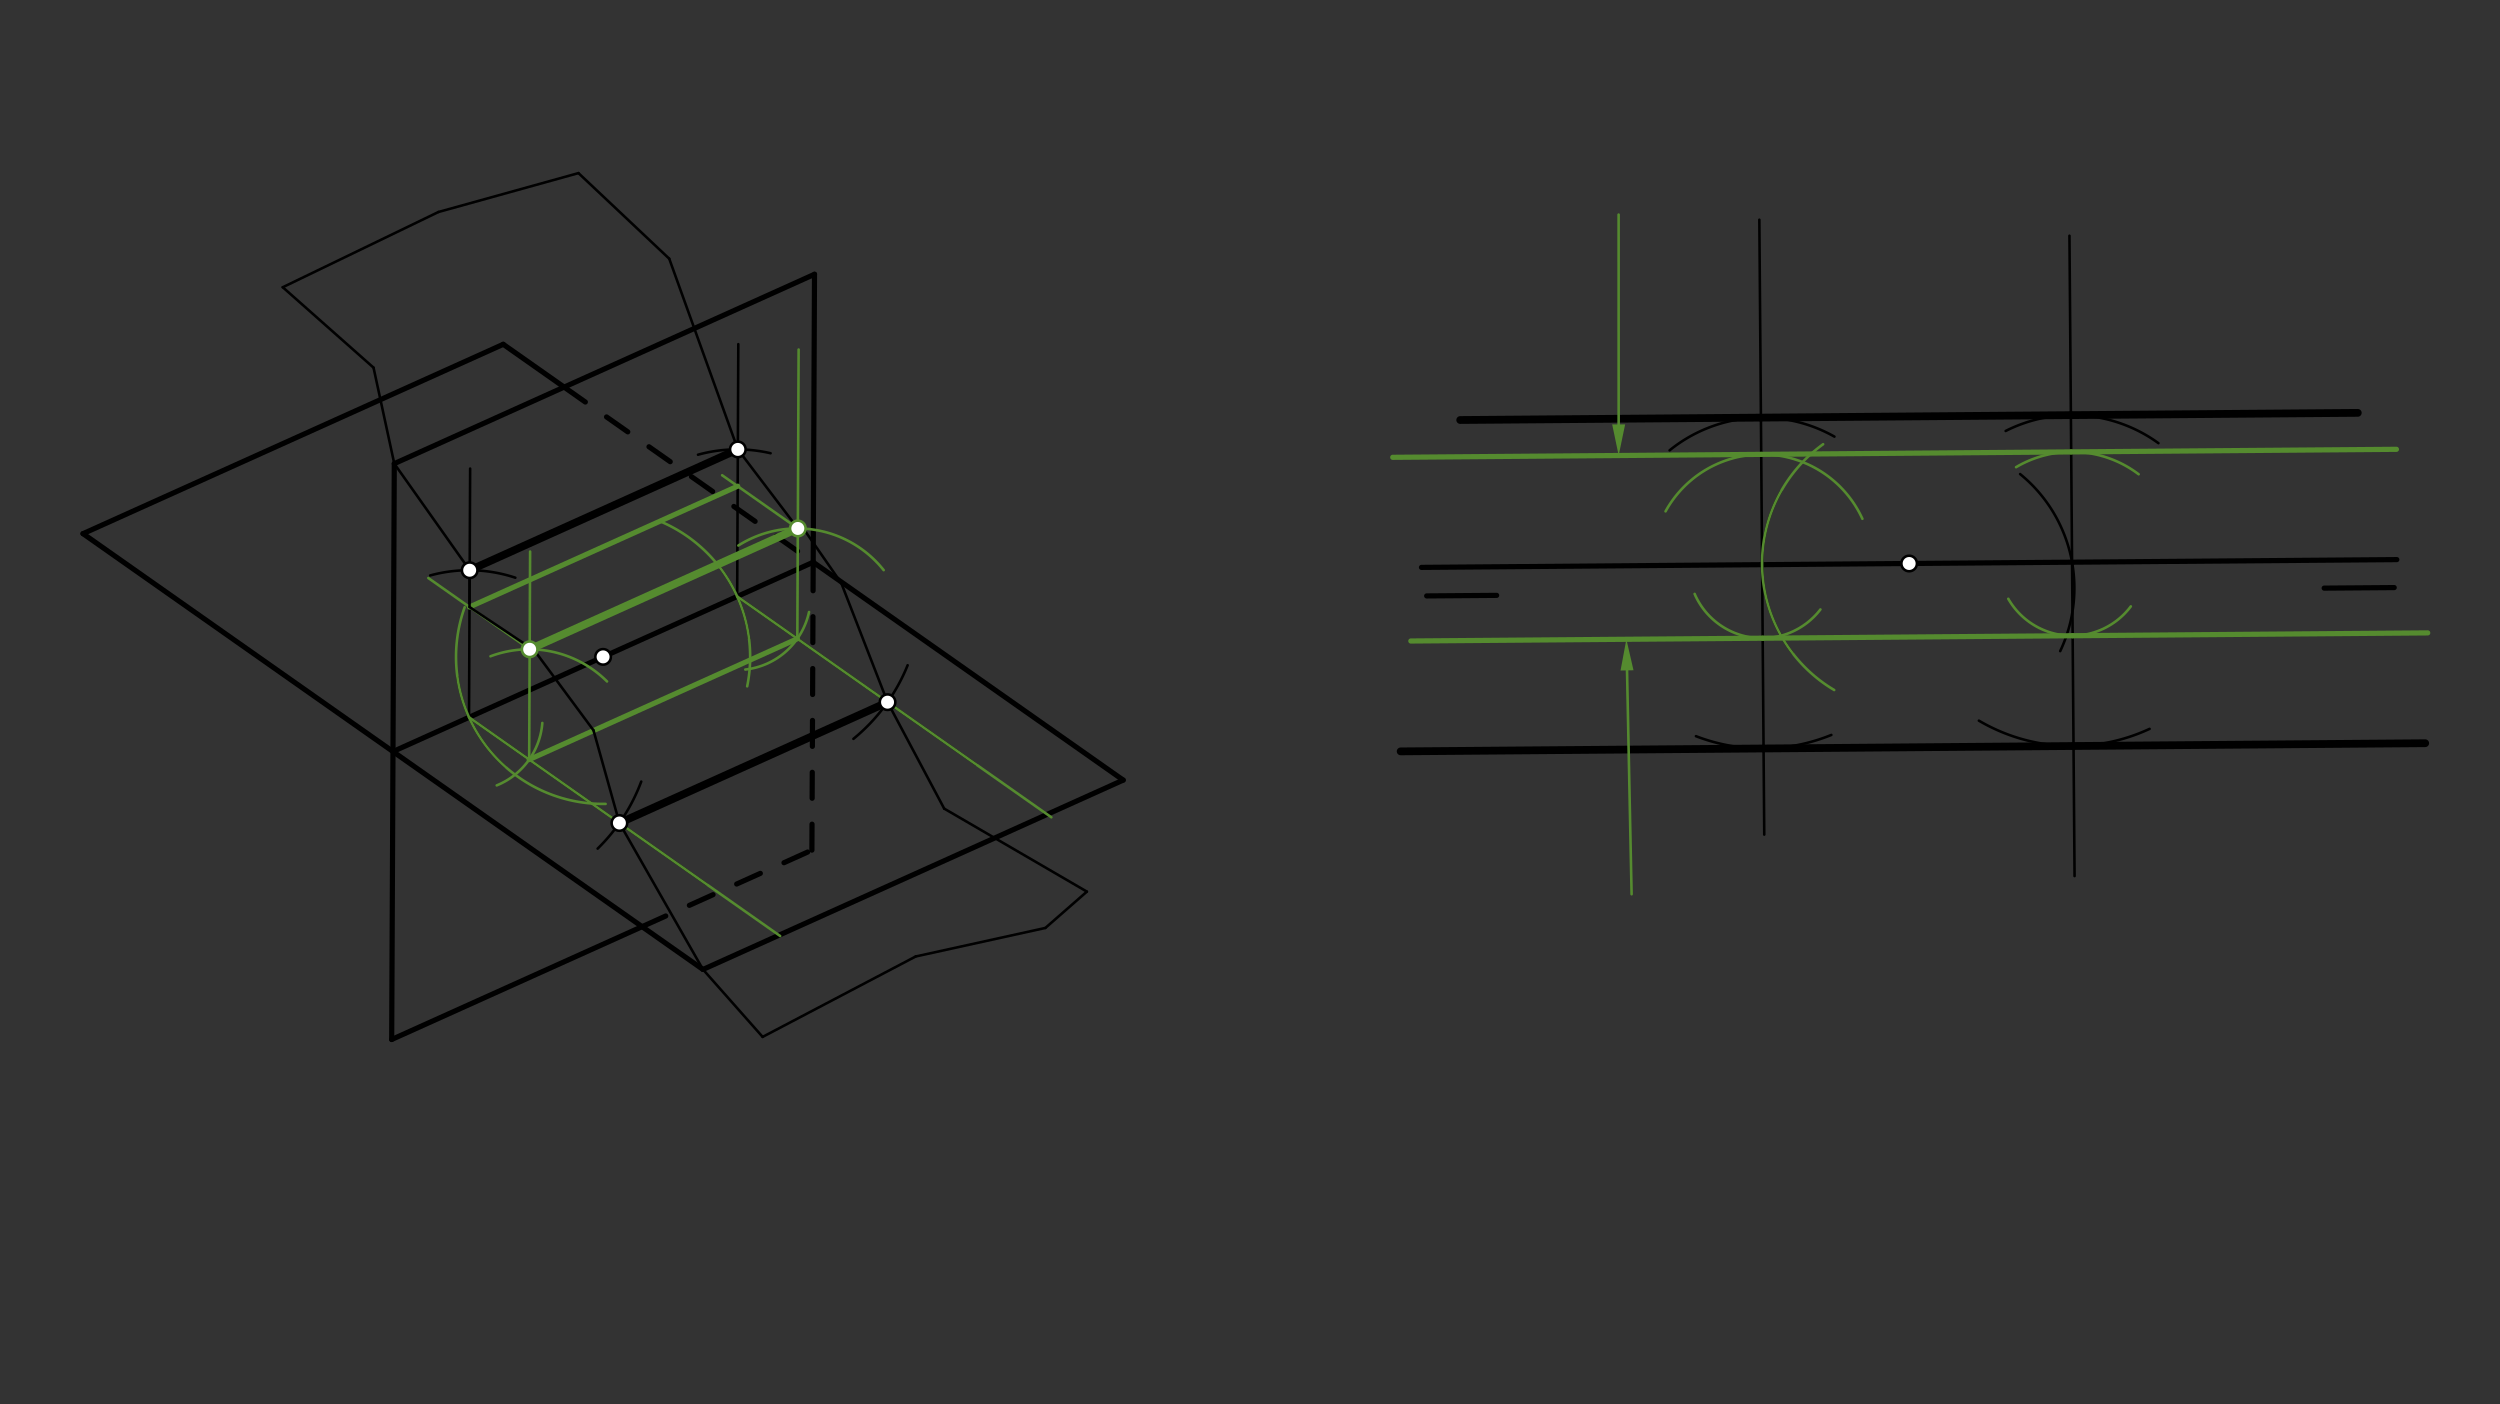 <svg xmlns="http://www.w3.org/2000/svg" class="svg--816" height="100%" preserveAspectRatio="xMidYMid meet" viewBox="0 0 963.78 541.417" width="100%"><rect x="0" y="0" width="963.78" height="541.417" fill="#333333" stroke="none"/><defs><marker id="marker-arrow" markerHeight="16" markerUnits="userSpaceOnUse" markerWidth="24" orient="auto-start-reverse" refX="24" refY="4" viewBox="0 0 24 8"><path d="M 0 0 L 24 4 L 0 8 z" stroke="inherit"></path></marker></defs><g class="aux-layer--949"></g><g class="main-layer--75a"><g class="element--733"><line stroke="#000000" stroke-dasharray="none" stroke-linecap="round" stroke-width="1" x1="151" x2="152" y1="400.734" y2="178.734"></line></g><g class="element--733"><line stroke="#000000" stroke-dasharray="none" stroke-linecap="round" stroke-width="1" x1="314" x2="152" y1="105.734" y2="178.734"></line></g><g class="element--733"><line stroke="#000000" stroke-dasharray="none" stroke-linecap="round" stroke-width="1" x1="32" x2="151.5" y1="205.734" y2="289.734"></line></g><g class="element--733"><line stroke="#000000" stroke-dasharray="none" stroke-linecap="round" stroke-width="2" x1="32" x2="194" y1="205.734" y2="132.734"></line></g><g class="element--733"><line stroke="#000000" stroke-dasharray="none" stroke-linecap="round" stroke-width="2" x1="194" x2="217.47" y1="132.734" y2="149.232"></line></g><g class="element--733"><line stroke="#000000" stroke-dasharray="none" stroke-linecap="round" stroke-width="2" x1="32" x2="271" y1="205.734" y2="373.734"></line></g><g class="element--733"><line stroke="#000000" stroke-dasharray="none" stroke-linecap="round" stroke-width="2" x1="271" x2="433" y1="373.734" y2="300.734"></line></g><g class="element--733"><line stroke="#000000" stroke-dasharray="none" stroke-linecap="round" stroke-width="2" x1="433" x2="313.5" y1="300.734" y2="216.734"></line></g><g class="element--733"><line stroke="#000000" stroke-dasharray="none" stroke-linecap="round" stroke-width="2" x1="313.5" x2="314" y1="216.734" y2="105.734"></line></g><g class="element--733"><line stroke="#000000" stroke-dasharray="none" stroke-linecap="round" stroke-width="2" x1="314" x2="152" y1="105.734" y2="178.734"></line></g><g class="element--733"><line stroke="#000000" stroke-dasharray="none" stroke-linecap="round" stroke-width="2" x1="152" x2="151" y1="178.734" y2="400.734"></line></g><g class="element--733"><line stroke="#000000" stroke-dasharray="none" stroke-linecap="round" stroke-width="2" x1="151" x2="247.53" y1="400.734" y2="357.236"></line></g><g class="element--733"><line stroke="#000000" stroke-dasharray="none" stroke-linecap="round" stroke-width="2" x1="151.5" x2="313.5" y1="289.734" y2="216.734"></line></g><g class="element--733"><line stroke="#000000" stroke-dasharray="10" stroke-linecap="round" stroke-width="2" x1="217.47" x2="313.5" y1="149.232" y2="216.734"></line></g><g class="element--733"><line stroke="#000000" stroke-dasharray="10" stroke-linecap="round" stroke-width="2" x1="247.53" x2="313" y1="357.236" y2="327.734"></line></g><g class="element--733"><line stroke="#000000" stroke-dasharray="10" stroke-linecap="round" stroke-width="2" x1="313" x2="313.5" y1="327.734" y2="216.734"></line></g><g class="element--733"><path d="M 176.343 261.01 A 56.693 56.693 0 0 0 194.885 295.651" fill="none" stroke="#000000" stroke-dasharray="none" stroke-linecap="round" stroke-width="1"></path></g><g class="element--733"><line stroke="#000000" stroke-dasharray="none" stroke-linecap="round" stroke-width="1" x1="180.812" x2="272.357" y1="276.526" y2="340.875"></line></g><g class="element--733"><path d="M 247.201 301.316 A 70.866 70.866 0 0 1 230.405 327.148" fill="none" stroke="#000000" stroke-dasharray="none" stroke-linecap="round" stroke-width="1"></path></g><g class="element--733"><path d="M 276.824 217.887 A 56.693 56.693 0 0 1 288.748 246.144" fill="none" stroke="#000000" stroke-dasharray="none" stroke-linecap="round" stroke-width="1"></path></g><g class="element--733"><line stroke="#000000" stroke-dasharray="none" stroke-linecap="round" stroke-width="1" x1="284.188" x2="376.444" y1="229.943" y2="294.793"></line></g><g class="element--733"><path d="M 349.903 256.466 A 70.866 70.866 0 0 1 329.003 284.839" fill="none" stroke="#000000" stroke-dasharray="none" stroke-linecap="round" stroke-width="1"></path></g><g class="element--733"><line stroke="#000000" stroke-dasharray="none" stroke-linecap="round" stroke-width="3" x1="238.788" x2="342.163" y1="317.279" y2="270.696"></line></g><g class="element--733"><line stroke="#000000" stroke-dasharray="none" stroke-linecap="round" stroke-width="1" x1="180.812" x2="181.244" y1="276.526" y2="180.645"></line></g><g class="element--733"><path d="M 165.84 221.846 A 56.693 56.693 0 0 1 198.66 222.715" fill="none" stroke="#000000" stroke-dasharray="none" stroke-linecap="round" stroke-width="1"></path></g><g class="element--733"><line stroke="#000000" stroke-dasharray="none" stroke-linecap="round" stroke-width="1" x1="284.188" x2="284.626" y1="229.943" y2="132.679"></line></g><g class="element--733"><path d="M 269.09 175.298 A 56.693 56.693 0 0 1 297.067 174.733" fill="none" stroke="#000000" stroke-dasharray="none" stroke-linecap="round" stroke-width="1"></path></g><g class="element--733"><line stroke="#000000" stroke-dasharray="none" stroke-linecap="round" stroke-width="3" x1="181.068" x2="284.443" y1="219.833" y2="173.251"></line></g><g class="element--733"><path d="M 179.133 234.103 A 56.693 56.693 0 0 0 233.461 309.919" fill="none" stroke="#558B2F" stroke-dasharray="none" stroke-linecap="round" stroke-width="1"></path></g><g class="element--733"><line stroke="#558B2F" stroke-dasharray="none" stroke-linecap="round" stroke-width="1" x1="180.812" x2="300.753" y1="276.526" y2="360.836"></line></g><g class="element--733"><path d="M 209.074 278.721 A 28.346 28.346 0 0 1 191.503 302.779" fill="none" stroke="#558B2F" stroke-dasharray="none" stroke-linecap="round" stroke-width="1"></path></g><g class="element--733"><line stroke="#558B2F" stroke-dasharray="none" stroke-linecap="round" stroke-width="1" x1="204.003" x2="204.364" y1="292.827" y2="212.637"></line></g><g class="element--733"><path d="M 189.096 253.006 A 42.52 42.52 0 0 1 234.014 262.706" fill="none" stroke="#558B2F" stroke-dasharray="none" stroke-linecap="round" stroke-width="1"></path></g><g class="element--733"><path d="M 255.02 201.206 A 56.693 56.693 0 0 1 288.046 264.582" fill="none" stroke="#558B2F" stroke-dasharray="none" stroke-linecap="round" stroke-width="1"></path></g><g class="element--733"><line stroke="#558B2F" stroke-dasharray="none" stroke-linecap="round" stroke-width="1" x1="284.188" x2="405.302" y1="229.943" y2="315.078"></line></g><g class="element--733"><path d="M 311.891 235.945 A 28.346 28.346 0 0 1 287.325 258.115" fill="none" stroke="#558B2F" stroke-dasharray="none" stroke-linecap="round" stroke-width="1"></path></g><g class="element--733"><line stroke="#558B2F" stroke-dasharray="none" stroke-linecap="round" stroke-width="1" x1="307.378" x2="307.88" y1="246.244" y2="134.756"></line></g><g class="element--733"><path d="M 284.649 210.309 A 42.52 42.52 0 0 1 340.668 219.793" fill="none" stroke="#558B2F" stroke-dasharray="none" stroke-linecap="round" stroke-width="1"></path></g><g class="element--733"><line stroke="#558B2F" stroke-dasharray="none" stroke-linecap="round" stroke-width="3" x1="204.194" x2="307.569" y1="250.308" y2="203.725"></line></g><g class="element--733"><line stroke="#558B2F" stroke-dasharray="none" stroke-linecap="round" stroke-width="1" x1="204.194" x2="165.133" y1="250.308" y2="222.851"></line></g><g class="element--733"><line stroke="#558B2F" stroke-dasharray="none" stroke-linecap="round" stroke-width="1" x1="307.569" x2="278.393" y1="203.725" y2="183.216"></line></g><g class="element--733"><line stroke="#558B2F" stroke-dasharray="none" stroke-linecap="round" stroke-width="2" x1="204.003" x2="307.378" y1="292.827" y2="246.244"></line></g><g class="element--733"><line stroke="#558B2F" stroke-dasharray="none" stroke-linecap="round" stroke-width="2" x1="181.004" x2="284.379" y1="234.006" y2="187.424"></line></g><g class="element--733"><line stroke="#000000" stroke-dasharray="none" stroke-linecap="round" stroke-width="1" x1="181.068" x2="152" y1="219.833" y2="178.734"></line></g><g class="element--733"><line stroke="#000000" stroke-dasharray="none" stroke-linecap="round" stroke-width="1" x1="152" x2="144" y1="178.734" y2="141.734"></line></g><g class="element--733"><line stroke="#000000" stroke-dasharray="none" stroke-linecap="round" stroke-width="1" x1="144" x2="109" y1="141.734" y2="110.734"></line></g><g class="element--733"><line stroke="#000000" stroke-dasharray="none" stroke-linecap="round" stroke-width="1" x1="109" x2="169" y1="110.734" y2="81.734"></line></g><g class="element--733"><line stroke="#000000" stroke-dasharray="none" stroke-linecap="round" stroke-width="1" x1="169" x2="223" y1="81.734" y2="66.734"></line></g><g class="element--733"><line stroke="#000000" stroke-dasharray="none" stroke-linecap="round" stroke-width="1" x1="223" x2="258" y1="66.734" y2="99.734"></line></g><g class="element--733"><line stroke="#000000" stroke-dasharray="none" stroke-linecap="round" stroke-width="1" x1="258" x2="284.443" y1="99.734" y2="173.251"></line></g><g class="element--733"><line stroke="#000000" stroke-dasharray="none" stroke-linecap="round" stroke-width="1" x1="181.068" x2="181.004" y1="219.833" y2="234.006"></line></g><g class="element--733"><line stroke="#000000" stroke-dasharray="none" stroke-linecap="round" stroke-width="1" x1="181.004" x2="206" y1="234.006" y2="250.734"></line></g><g class="element--733"><line stroke="#000000" stroke-dasharray="none" stroke-linecap="round" stroke-width="1" x1="206" x2="228.799" y1="250.734" y2="281.555"></line></g><g class="element--733"><line stroke="#000000" stroke-dasharray="none" stroke-linecap="round" stroke-width="1" x1="228.799" x2="238.788" y1="281.555" y2="317.279"></line></g><g class="element--733"><line stroke="#000000" stroke-dasharray="none" stroke-linecap="round" stroke-width="1" x1="238.788" x2="271" y1="317.279" y2="373.734"></line></g><g class="element--733"><line stroke="#000000" stroke-dasharray="none" stroke-linecap="round" stroke-width="1" x1="271" x2="294" y1="373.734" y2="399.734"></line></g><g class="element--733"><line stroke="#000000" stroke-dasharray="none" stroke-linecap="round" stroke-width="1" x1="294" x2="353" y1="399.734" y2="368.734"></line></g><g class="element--733"><line stroke="#000000" stroke-dasharray="none" stroke-linecap="round" stroke-width="1" x1="353" x2="403" y1="368.734" y2="357.734"></line></g><g class="element--733"><line stroke="#000000" stroke-dasharray="none" stroke-linecap="round" stroke-width="1" x1="403" x2="419" y1="357.734" y2="343.734"></line></g><g class="element--733"><line stroke="#000000" stroke-dasharray="none" stroke-linecap="round" stroke-width="1" x1="419" x2="364" y1="343.734" y2="311.734"></line></g><g class="element--733"><line stroke="#000000" stroke-dasharray="none" stroke-linecap="round" stroke-width="1" x1="364" x2="342.163" y1="311.734" y2="270.696"></line></g><g class="element--733"><line stroke="#000000" stroke-dasharray="none" stroke-linecap="round" stroke-width="1" x1="342.163" x2="324.357" y1="270.696" y2="224.86"></line></g><g class="element--733"><line stroke="#000000" stroke-dasharray="none" stroke-linecap="round" stroke-width="1" x1="307.569" x2="284.443" y1="203.725" y2="173.251"></line></g><g class="element--733"><line stroke="#000000" stroke-dasharray="none" stroke-linecap="round" stroke-width="1" x1="309" x2="324.357" y1="202.734" y2="224.86"></line></g><g class="element--733"><line stroke="#000000" stroke-dasharray="none" stroke-linecap="round" stroke-width="2" x1="548" x2="924" y1="218.734" y2="215.734"></line></g><g class="element--733"><line stroke="#000000" stroke-dasharray="none" stroke-linecap="round" stroke-width="2" x1="550" x2="576.974" y1="229.734" y2="229.519"></line></g><g class="element--733"><line stroke="#000000" stroke-dasharray="none" stroke-linecap="round" stroke-width="2" x1="896" x2="922.998" y1="226.734" y2="226.519"></line></g><g class="element--733"><path d="M 686.63 189.364 A 56.693 56.693 0 0 0 691.099 251.846" fill="none" stroke="#000000" stroke-dasharray="none" stroke-linecap="round" stroke-width="1"></path></g><g class="element--733"><line stroke="#000000" stroke-dasharray="none" stroke-linecap="round" stroke-width="1" x1="679.309" x2="680.139" y1="217.687" y2="321.749"></line></g><g class="element--733"><path d="M 653.815 283.807 A 70.866 70.866 0 0 0 705.993 283.336" fill="none" stroke="#000000" stroke-dasharray="none" stroke-linecap="round" stroke-width="1"></path></g><g class="element--733"><path d="M 778.789 182.766 A 56.693 56.693 0 0 1 794.236 251.004" fill="none" stroke="#000000" stroke-dasharray="none" stroke-linecap="round" stroke-width="1"></path></g><g class="element--733"><line stroke="#000000" stroke-dasharray="none" stroke-linecap="round" stroke-width="1" x1="798.804" x2="799.769" y1="216.733" y2="337.736"></line></g><g class="element--733"><path d="M 762.887 277.823 A 70.866 70.866 0 0 0 828.681 280.993" fill="none" stroke="#000000" stroke-dasharray="none" stroke-linecap="round" stroke-width="1"></path></g><g class="element--733"><line stroke="#000000" stroke-dasharray="none" stroke-linecap="round" stroke-width="3" x1="679.874" x2="799.369" y1="288.549" y2="287.597"></line></g><g class="element--733"><line stroke="#000000" stroke-dasharray="none" stroke-linecap="round" stroke-width="3" x1="679.874" x2="539.968" y1="288.549" y2="289.664"></line></g><g class="element--733"><line stroke="#000000" stroke-dasharray="none" stroke-linecap="round" stroke-width="3" x1="799.366" x2="934.943" y1="287.597" y2="286.517"></line></g><g class="element--733"><line stroke="#000000" stroke-dasharray="none" stroke-linecap="round" stroke-width="1" x1="679.309" x2="678.248" y1="217.685" y2="84.708"></line></g><g class="element--733"><line stroke="#000000" stroke-dasharray="none" stroke-linecap="round" stroke-width="1" x1="798.804" x2="797.8" y1="216.733" y2="90.88"></line></g><g class="element--733"><path d="M 643.66 173.604 A 56.693 56.693 0 0 1 707.186 168.321" fill="none" stroke="#000000" stroke-dasharray="none" stroke-linecap="round" stroke-width="1"></path></g><g class="element--733"><path d="M 773.218 166.142 A 56.693 56.693 0 0 1 832.096 170.845" fill="none" stroke="#000000" stroke-dasharray="none" stroke-linecap="round" stroke-width="1"></path></g><g class="element--733"><line stroke="#000000" stroke-dasharray="none" stroke-linecap="round" stroke-width="3" x1="678.857" x2="798.351" y1="160.996" y2="160.042"></line></g><g class="element--733"><line stroke="#000000" stroke-dasharray="none" stroke-linecap="round" stroke-width="3" x1="678.856" x2="562.93" y1="160.996" y2="161.921"></line></g><g class="element--733"><line stroke="#000000" stroke-dasharray="none" stroke-linecap="round" stroke-width="3" x1="798.351" x2="908.956" y1="160.042" y2="159.16"></line></g><g class="element--733"><path d="M 702.834 171.255 A 56.693 56.693 0 0 0 707.098 266.007" fill="none" stroke="#558B2F" stroke-dasharray="none" stroke-linecap="round" stroke-width="1"></path></g><g class="element--733"><path d="M 653.303 228.965 A 28.346 28.346 0 0 0 701.783 234.962" fill="none" stroke="#558B2F" stroke-dasharray="none" stroke-linecap="round" stroke-width="1"></path></g><g class="element--733"><path d="M 642.09 197.127 A 42.52 42.52 0 0 1 717.976 200.001" fill="none" stroke="#558B2F" stroke-dasharray="none" stroke-linecap="round" stroke-width="1"></path></g><g class="element--733"><path d="M 774.221 230.847 A 28.346 28.346 0 0 0 821.454 233.778" fill="none" stroke="#558B2F" stroke-dasharray="none" stroke-linecap="round" stroke-width="1"></path></g><g class="element--733"><path d="M 777.218 180.1 A 42.52 42.52 0 0 1 824.468 182.832" fill="none" stroke="#558B2F" stroke-dasharray="none" stroke-linecap="round" stroke-width="1"></path></g><g class="element--733"><line stroke="#558B2F" stroke-dasharray="none" stroke-linecap="round" stroke-width="2" x1="678.97" x2="798.465" y1="175.168" y2="174.215"></line></g><g class="element--733"><line stroke="#558B2F" stroke-dasharray="none" stroke-linecap="round" stroke-width="2" x1="678.969" x2="536.917" y1="175.168" y2="176.302"></line></g><g class="element--733"><line stroke="#558B2F" stroke-dasharray="none" stroke-linecap="round" stroke-width="2" x1="798.465" x2="923.852" y1="174.215" y2="173.215"></line></g><g class="element--733"><line stroke="#558B2F" stroke-dasharray="none" stroke-linecap="round" stroke-width="2" x1="679.535" x2="799.03" y1="246.032" y2="245.079"></line></g><g class="element--733"><line stroke="#558B2F" stroke-dasharray="none" stroke-linecap="round" stroke-width="2" x1="679.535" x2="543.891" y1="246.032" y2="247.115"></line></g><g class="element--733"><line stroke="#558B2F" stroke-dasharray="none" stroke-linecap="round" stroke-width="2" x1="799.028" x2="935.914" y1="245.079" y2="243.987"></line></g><g class="element--733"><line stroke="#558B2F" stroke-dasharray="none" stroke-linecap="round" stroke-width="1" x1="624.013" x2="624" y1="163.607" y2="82.734"></line><path d="M624.015,175.607 l12,2.5 l0,-5 z" fill="#558B2F" stroke="#558B2F" stroke-width="0" transform="rotate(269.991, 624.015, 175.607)"></path></g><g class="element--733"><line stroke="#558B2F" stroke-dasharray="none" stroke-linecap="round" stroke-width="1" x1="627.235" x2="629" y1="258.449" y2="344.734"></line><path d="M626.99,246.451 l12,2.5 l0,-5 z" fill="#558B2F" stroke="#558B2F" stroke-width="0" transform="rotate(88.828, 626.99, 246.451)"></path></g><g class="element--733"><circle cx="232.5" cy="253.234" r="3" stroke="#000000" stroke-width="1" fill="#ffffff"></circle>}</g><g class="element--733"><circle cx="238.788" cy="317.279" r="3" stroke="#000000" stroke-width="1" fill="#ffffff"></circle>}</g><g class="element--733"><circle cx="342.163" cy="270.696" r="3" stroke="#000000" stroke-width="1" fill="#ffffff"></circle>}</g><g class="element--733"><circle cx="181.068" cy="219.833" r="3" stroke="#000000" stroke-width="1" fill="#ffffff"></circle>}</g><g class="element--733"><circle cx="284.443" cy="173.251" r="3" stroke="#000000" stroke-width="1" fill="#ffffff"></circle>}</g><g class="element--733"><circle cx="204.194" cy="250.308" r="3" stroke="#558B2F" stroke-width="1" fill="#ffffff"></circle>}</g><g class="element--733"><circle cx="307.569" cy="203.725" r="3" stroke="#558B2F" stroke-width="1" fill="#ffffff"></circle>}</g><g class="element--733"><circle cx="736" cy="217.234" r="3" stroke="#000000" stroke-width="1" fill="#ffffff"></circle>}</g></g><g class="snaps-layer--ac6"></g><g class="temp-layer--52d"></g></svg>